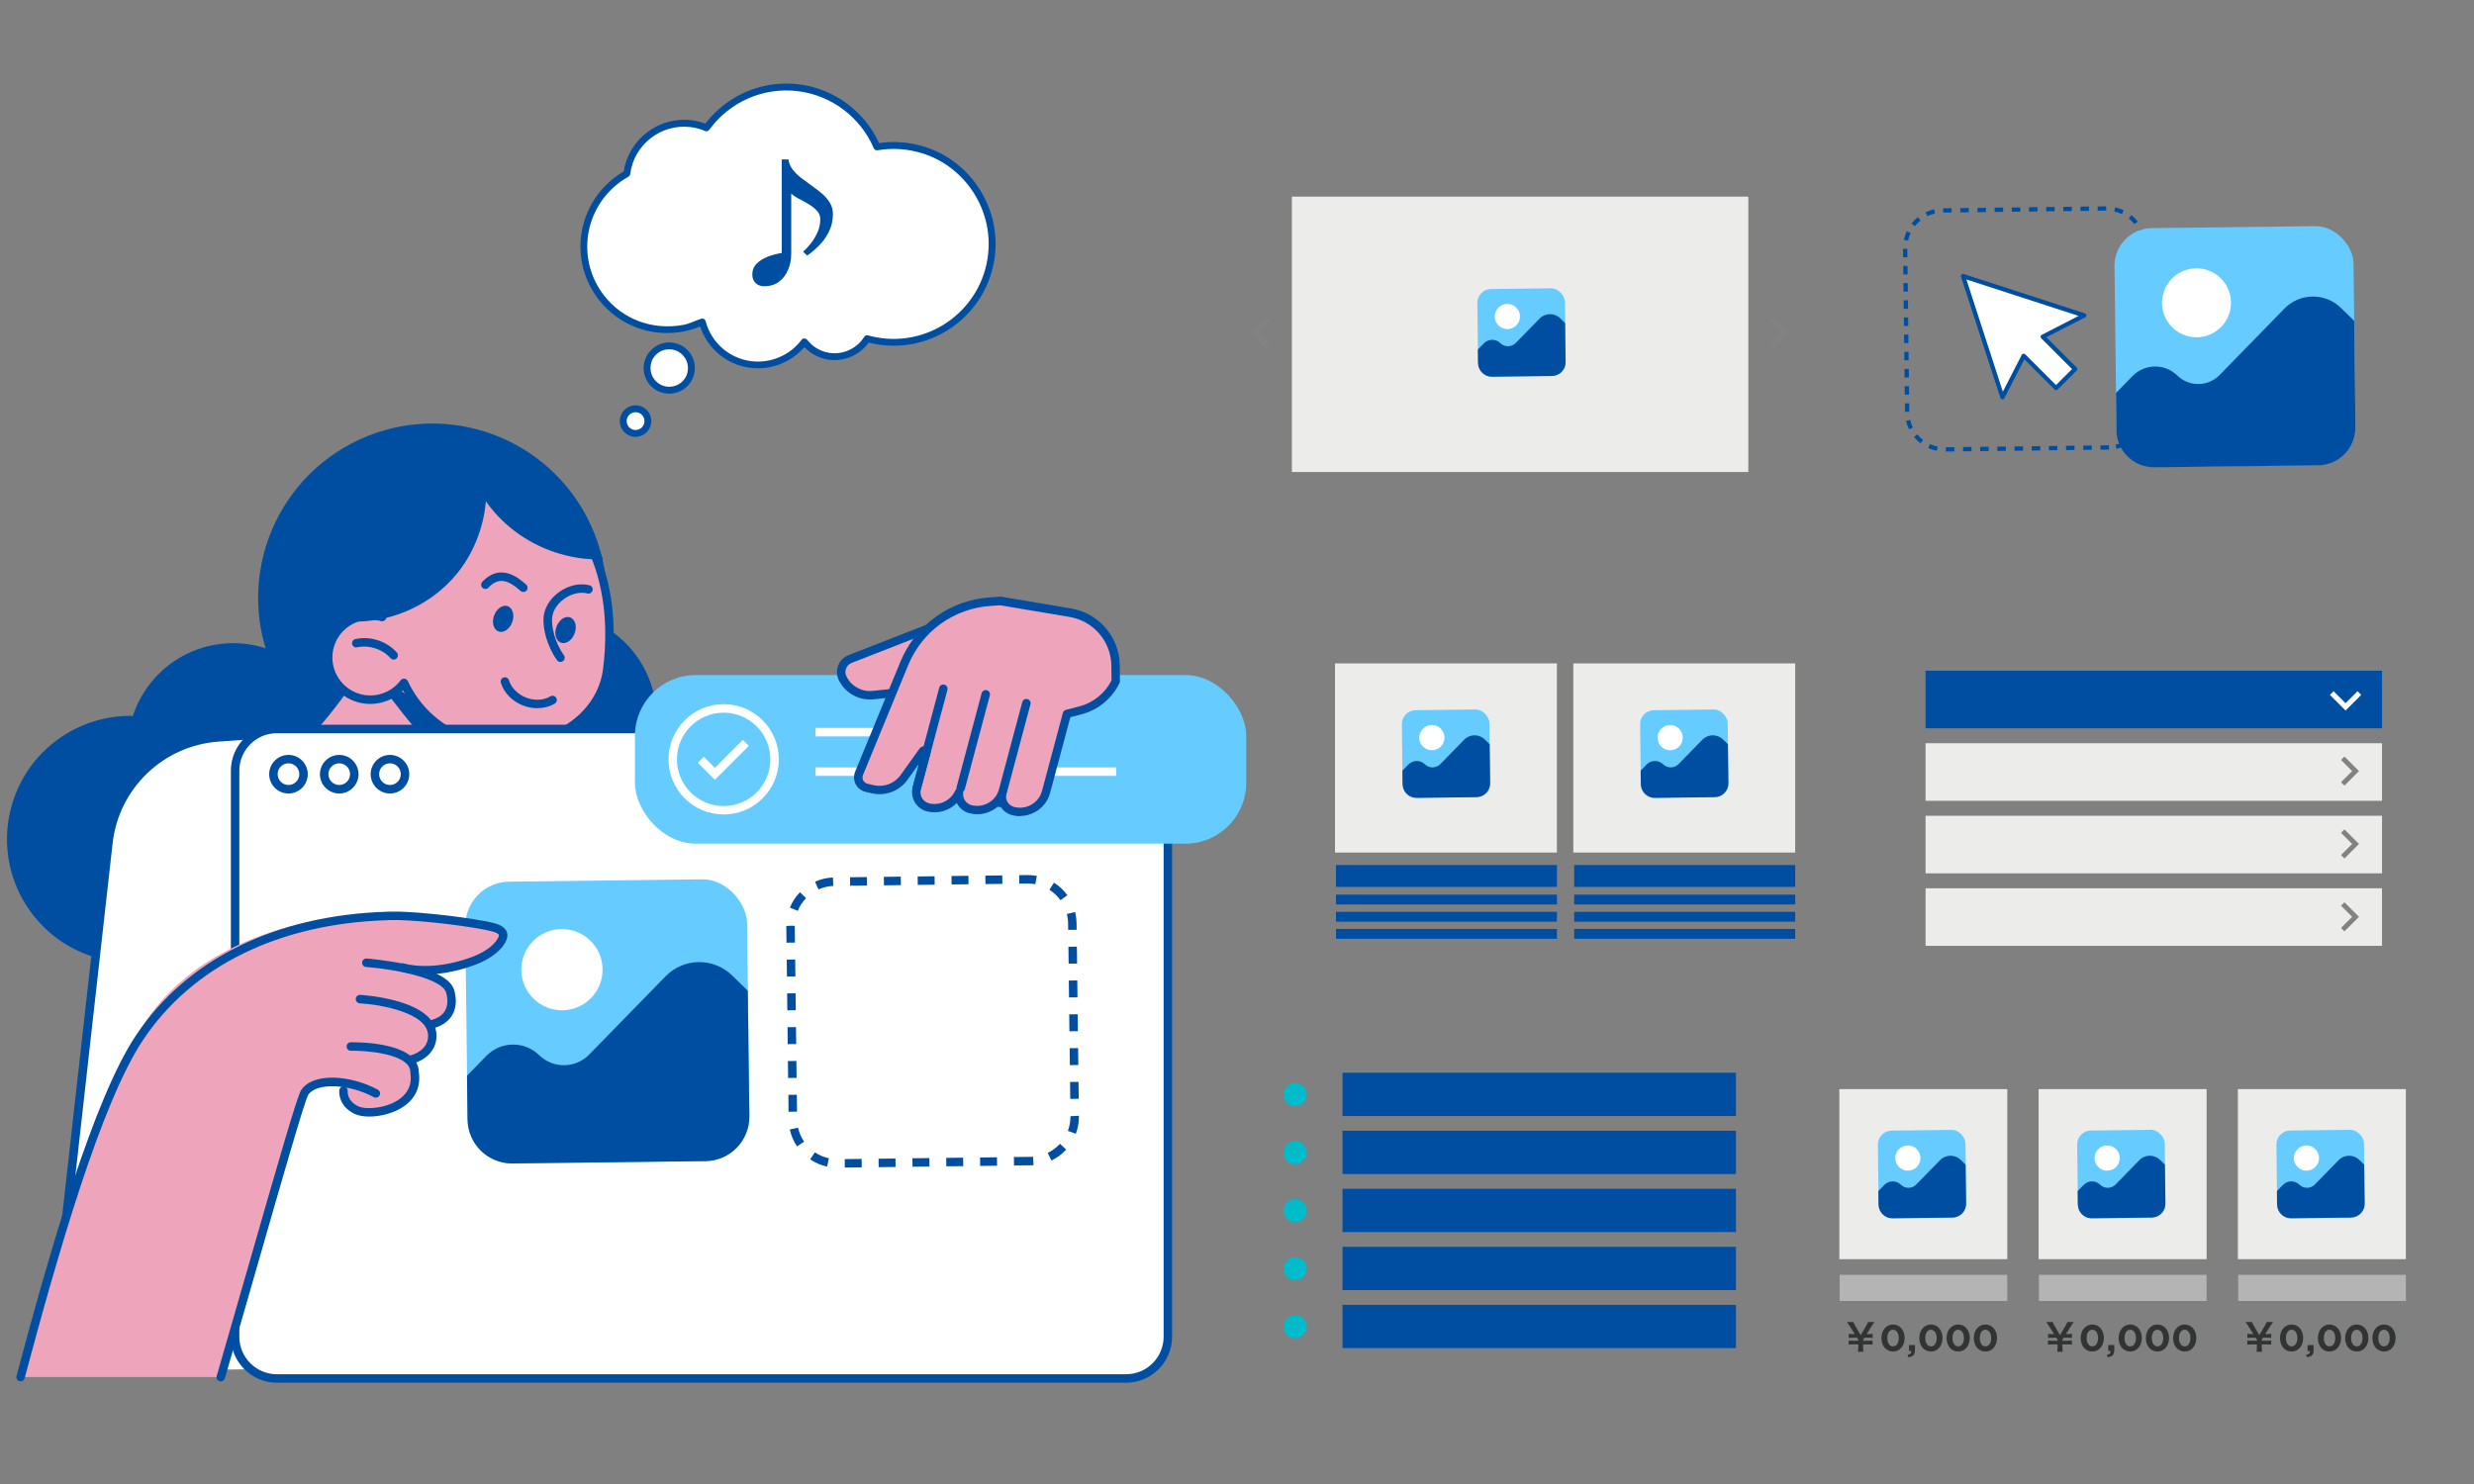 <?xml version="1.0" encoding="UTF-8"?>
<svg id="design" xmlns="http://www.w3.org/2000/svg" width="500" height="300" xmlns:xlink="http://www.w3.org/1999/xlink" viewBox="0 0 500 300">
  <rect x="0" y="0" width="500" height="300" fill="#808080" stroke="none"/>
  <defs>
    <symbol id="ic_chevron_left" viewBox="0 0 24 24">
      <g>
        <polygon points="15.13 7.41 13.72 6 7.72 12 13.72 18 15.13 16.59 10.55 12 15.13 7.41" style="fill: #828282;"/>
        <rect width="24" height="24" style="fill: none;"/>
      </g>
    </symbol>
  </defs>
  <g>
    <g>
      <g>
        <g>
          <rect x="270" y="174.87" width="44.66" height="4.42" style="fill: #004ea2;"/>
          <rect x="270" y="180.86" width="44.66" height="1.99" style="fill: #004ea2;"/>
          <rect x="270" y="184.33" width="44.66" height="1.99" style="fill: #004ea2;"/>
          <rect x="270" y="187.79" width="44.66" height="1.99" style="fill: #004ea2;"/>
          <rect x="273.11" y="130.81" width="38.24" height="44.84" transform="translate(139 445.46) rotate(-90)" style="fill: #ececeb;"/>
        </g>
        <g>
          <rect x="283.38" y="143.52" width="17.7" height="17.7" rx="2.79" ry="2.79" transform="translate(-1.83 3.56) rotate(-.7)" style="fill: #6cf;"/>
          <circle cx="289.38" cy="149.12" r="2.55" style="fill: #fff;"/>
          <path d="M283.46,158.54l-.03-2.75,1.22-1.25c.9-.93,2.39-.94,3.31-.04h0c.88.86,2.28.84,3.14-.04l4.8-4.92c1.14-1.17,3.01-1.19,4.18-.05l.98.96.1,7.88c.02,1.54-1.21,2.8-2.75,2.82l-12.12.15c-1.54.02-2.8-1.21-2.82-2.75Z" style="fill: #004ea2;"/>
        </g>
      </g>
      <g>
        <g>
          <rect x="318.15" y="174.87" width="44.66" height="4.42" style="fill: #004ea2;"/>
          <rect x="318.15" y="180.86" width="44.66" height="1.99" style="fill: #004ea2;"/>
          <rect x="318.15" y="184.33" width="44.66" height="1.99" style="fill: #004ea2;"/>
          <rect x="318.15" y="187.79" width="44.66" height="1.99" style="fill: #004ea2;"/>
          <rect x="321.27" y="130.81" width="38.24" height="44.84" transform="translate(187.16 493.62) rotate(-90)" style="fill: #ececeb;"/>
        </g>
        <g>
          <rect x="331.54" y="143.52" width="17.7" height="17.7" rx="2.79" ry="2.79" transform="translate(-1.83 4.15) rotate(-.7)" style="fill: #6cf;"/>
          <circle cx="337.54" cy="149.12" r="2.55" style="fill: #fff;"/>
          <path d="M331.61,158.54l-.03-2.75,1.22-1.25c.9-.93,2.39-.94,3.31-.04h0c.88.86,2.28.84,3.14-.04l4.8-4.92c1.14-1.17,3.01-1.19,4.18-.05l.98.96.1,7.88c.02,1.54-1.21,2.8-2.75,2.82l-12.12.15c-1.54.02-2.8-1.21-2.82-2.75Z" style="fill: #004ea2;"/>
        </g>
      </g>
      <g>
        <rect x="389.16" y="135.59" width="92.25" height="11.64" style="fill: #004ea2;"/>
        <rect x="389.16" y="150.25" width="92.25" height="11.64" style="fill: #ececeb;"/>
        <rect x="389.16" y="164.91" width="92.25" height="11.64" style="fill: #ececeb;"/>
        <rect x="389.16" y="179.57" width="92.25" height="11.64" style="fill: #ececeb;"/>
        <use width="24" height="24" transform="translate(480.54 150) rotate(-180) scale(.49 -.49)" xlink:href="#ic_chevron_left"/>
        <polygon points="476.47 139.73 477.21 140.48 474.04 143.64 470.88 140.48 471.62 139.73 474.04 142.15 476.47 139.73" style="fill: #fff;"/>
        <use width="24" height="24" transform="translate(480.54 164.73) rotate(-180) scale(.49 -.49)" xlink:href="#ic_chevron_left"/>
        <use width="24" height="24" transform="translate(480.54 179.46) rotate(-180) scale(.49 -.49)" xlink:href="#ic_chevron_left"/>
      </g>
      <g>
        <g>
          <g>
            <path d="M375.5,273.26c.04-.29.06-.6.06-.97v-.51h-1.14c-.34,0-.54.02-.79.06v-.86c.26.05.44.06.79.06h1.14v-.23l-.25-.38h-.88c-.35,0-.54.02-.79.06v-.86c.25.05.45.06.79.06h.42l-1.05-1.66c-.22-.34-.42-.63-.53-.78h1.3c.07.22.15.38.36.74l1.12,1.92,1.12-1.91c.21-.35.3-.54.36-.75h1.3c-.1.13-.4.56-.54.78l-1.04,1.66h.42c.34,0,.54-.01.79-.06v.86c-.26-.04-.46-.06-.79-.06h-.88l-.25.39v.22h1.12c.34,0,.53-.01.79-.06v.86c-.26-.04-.46-.06-.79-.06h-1.12v.51c0,.43.02.67.06.97h-1.12Z" style="fill: #323333;"/>
            <path d="M382.58,273.22c-.35,0-.67-.07-.96-.21-.29-.14-.54-.33-.74-.57-.2-.24-.36-.53-.47-.86s-.17-.69-.17-1.07h0c0-.4.06-.75.17-1.09s.27-.62.48-.87.45-.44.74-.58.61-.21.96-.21.67.07.95.21c.29.14.54.33.74.57.2.24.36.53.48.86.11.33.17.69.17,1.07v.02c0,.38-.06.74-.17,1.07-.11.33-.27.62-.48.87s-.45.44-.74.58-.61.21-.96.21ZM382.59,272.17c.18,0,.33-.04.48-.12.14-.08.26-.2.36-.35s.18-.33.23-.53c.05-.2.08-.43.08-.67h0c0-.26-.03-.48-.08-.68-.06-.2-.13-.38-.24-.53-.1-.15-.23-.27-.37-.35-.14-.09-.3-.13-.47-.13s-.33.04-.48.12-.26.2-.36.35-.17.32-.23.53c-.05.2-.08.43-.08.67v.02c0,.24.03.46.08.67.06.21.13.38.23.53s.22.27.37.35c.14.09.3.13.48.13Z" style="fill: #323333;"/>
            <path d="M385.53,273.87c.53-.06.78-.3.74-.75h-.46v-1.21h1.21v1.02c0,.5-.12.86-.36,1.08s-.58.33-1.03.34l-.1-.48Z" style="fill: #323333;"/>
            <path d="M390.24,273.22c-.35,0-.67-.07-.96-.21-.29-.14-.54-.33-.74-.57-.2-.24-.36-.53-.47-.86s-.17-.69-.17-1.07h0c0-.4.06-.75.17-1.09s.27-.62.48-.87.45-.44.74-.58.61-.21.96-.21.67.07.95.21c.29.14.54.33.74.57.2.24.36.53.48.86.11.33.17.69.17,1.07v.02c0,.38-.06.74-.17,1.07-.11.33-.27.62-.48.87s-.45.44-.74.58-.61.21-.96.21ZM390.26,272.17c.18,0,.33-.04.48-.12.14-.08.26-.2.36-.35s.18-.33.23-.53c.05-.2.08-.43.08-.67h0c0-.26-.03-.48-.08-.68-.06-.2-.13-.38-.24-.53-.1-.15-.23-.27-.37-.35-.14-.09-.3-.13-.47-.13s-.33.04-.48.12-.26.2-.36.35-.17.32-.23.53c-.05.2-.08.43-.08.67v.02c0,.24.03.46.08.67.06.21.13.38.23.53s.22.27.37.35c.14.09.3.13.48.13Z" style="fill: #323333;"/>
            <path d="M395.75,273.22c-.35,0-.67-.07-.96-.21-.29-.14-.54-.33-.74-.57-.2-.24-.36-.53-.47-.86s-.17-.69-.17-1.07h0c0-.4.06-.75.17-1.09s.27-.62.48-.87.45-.44.74-.58.61-.21.96-.21.67.07.95.21c.29.14.54.33.74.57.2.24.36.53.48.86.11.33.17.69.17,1.07v.02c0,.38-.06.74-.17,1.07-.11.33-.27.62-.48.87s-.45.44-.74.58-.61.21-.96.21ZM395.76,272.17c.18,0,.33-.04.48-.12.14-.08.26-.2.36-.35s.18-.33.23-.53c.05-.2.08-.43.08-.67h0c0-.26-.03-.48-.08-.68-.06-.2-.13-.38-.24-.53-.1-.15-.23-.27-.37-.35-.14-.09-.3-.13-.47-.13s-.33.04-.48.12-.26.2-.36.35-.17.32-.23.53c-.05.2-.08.43-.08.67v.02c0,.24.03.46.08.67.06.21.13.38.23.53s.22.27.37.35c.14.09.3.13.48.13Z" style="fill: #323333;"/>
            <path d="M401.25,273.22c-.35,0-.67-.07-.96-.21-.29-.14-.54-.33-.74-.57-.2-.24-.36-.53-.47-.86s-.17-.69-.17-1.07h0c0-.4.06-.75.17-1.09s.27-.62.48-.87.45-.44.74-.58.61-.21.96-.21.67.07.95.21c.29.14.54.33.74.57.2.24.36.53.48.86.11.33.17.69.17,1.07v.02c0,.38-.06.74-.17,1.07-.11.33-.27.62-.48.87s-.45.44-.74.58-.61.21-.96.21ZM401.27,272.17c.18,0,.33-.04.48-.12.14-.08.26-.2.36-.35s.18-.33.23-.53c.05-.2.08-.43.08-.67h0c0-.26-.03-.48-.08-.68-.06-.2-.13-.38-.24-.53-.1-.15-.23-.27-.37-.35-.14-.09-.3-.13-.47-.13s-.33.04-.48.12-.26.2-.36.35-.17.32-.23.53c-.05.2-.08.43-.08.67v.02c0,.24.03.46.08.67.06.21.13.38.23.53s.22.27.37.35c.14.09.3.13.48.13Z" style="fill: #323333;"/>
          </g>
          <rect x="371.79" y="257.71" width="33.88" height="5.29" style="fill: #b4b4b4;"/>
          <rect x="371.51" y="220.39" width="34.38" height="33.95" transform="translate(151.34 626.06) rotate(-90)" style="fill: #ececeb;"/>
        </g>
        <g>
          <rect x="379.58" y="228.51" width="17.7" height="17.7" rx="2.79" ry="2.79" transform="translate(-2.85 4.74) rotate(-.7)" style="fill: #6cf;"/>
          <circle cx="385.58" cy="234.11" r="2.55" style="fill: #fff;"/>
          <path d="M379.65,243.53l-.03-2.75,1.22-1.25c.9-.93,2.39-.94,3.31-.04h0c.88.86,2.28.84,3.14-.04l4.8-4.92c1.14-1.17,3.01-1.19,4.18-.05l.98.96.1,7.88c.02,1.54-1.21,2.8-2.75,2.82l-12.12.15c-1.54.02-2.8-1.21-2.82-2.75Z" style="fill: #004ea2;"/>
        </g>
      </g>
      <g>
        <g>
          <g>
            <path d="M415.78,273.26c.04-.29.06-.6.06-.97v-.51h-1.14c-.34,0-.54.02-.79.06v-.86c.26.05.44.06.79.06h1.14v-.23l-.25-.38h-.88c-.35,0-.54.02-.79.06v-.86c.25.05.45.06.79.06h.42l-1.05-1.66c-.22-.34-.42-.63-.53-.78h1.3c.07.22.15.38.36.74l1.12,1.92,1.12-1.91c.21-.35.3-.54.36-.75h1.3c-.1.13-.4.56-.54.78l-1.04,1.66h.42c.34,0,.54-.01.79-.06v.86c-.26-.04-.46-.06-.79-.06h-.88l-.25.39v.22h1.12c.34,0,.53-.01.79-.06v.86c-.26-.04-.46-.06-.79-.06h-1.12v.51c0,.43.02.67.06.97h-1.12Z" style="fill: #323333;"/>
            <path d="M422.85,273.22c-.35,0-.67-.07-.96-.21-.29-.14-.54-.33-.74-.57-.2-.24-.36-.53-.47-.86s-.17-.69-.17-1.07h0c0-.4.06-.75.17-1.09s.27-.62.48-.87.45-.44.74-.58.61-.21.96-.21.67.07.95.21c.29.14.54.33.74.57.2.24.36.53.48.86.11.33.17.69.17,1.07v.02c0,.38-.06.74-.17,1.07-.11.33-.27.62-.48.87s-.45.44-.74.58-.61.21-.96.21ZM422.87,272.17c.18,0,.33-.04.48-.12.14-.08.26-.2.36-.35s.18-.33.23-.53c.05-.2.08-.43.08-.67h0c0-.26-.03-.48-.08-.68-.06-.2-.13-.38-.24-.53-.1-.15-.23-.27-.37-.35-.14-.09-.3-.13-.47-.13s-.33.04-.48.12-.26.2-.36.35-.17.32-.23.53c-.05.2-.08.43-.08.67v.02c0,.24.03.46.08.67.06.21.13.38.23.53s.22.27.37.35c.14.09.3.13.48.13Z" style="fill: #323333;"/>
            <path d="M425.81,273.87c.53-.06.78-.3.74-.75h-.46v-1.21h1.21v1.02c0,.5-.12.86-.36,1.08s-.58.33-1.03.34l-.1-.48Z" style="fill: #323333;"/>
            <path d="M430.52,273.22c-.35,0-.67-.07-.96-.21-.29-.14-.54-.33-.74-.57-.2-.24-.36-.53-.47-.86s-.17-.69-.17-1.07h0c0-.4.06-.75.17-1.09s.27-.62.48-.87.45-.44.74-.58.61-.21.96-.21.67.07.95.21c.29.14.54.33.74.57.2.24.36.53.48.86.11.33.17.69.17,1.07v.02c0,.38-.06.74-.17,1.07-.11.33-.27.62-.48.87s-.45.44-.74.58-.61.21-.96.21ZM430.53,272.17c.18,0,.33-.04.48-.12.14-.08.26-.2.36-.35s.18-.33.23-.53c.05-.2.08-.43.08-.67h0c0-.26-.03-.48-.08-.68-.06-.2-.13-.38-.24-.53-.1-.15-.23-.27-.37-.35-.14-.09-.3-.13-.47-.13s-.33.04-.48.12-.26.2-.36.35-.17.32-.23.53c-.05.2-.08.43-.08.67v.02c0,.24.03.46.08.67.06.21.13.38.23.53s.22.27.37.35c.14.09.3.13.48.13Z" style="fill: #323333;"/>
            <path d="M436.02,273.22c-.35,0-.67-.07-.96-.21-.29-.14-.54-.33-.74-.57-.2-.24-.36-.53-.47-.86s-.17-.69-.17-1.07h0c0-.4.06-.75.17-1.09s.27-.62.48-.87.45-.44.74-.58.61-.21.96-.21.67.07.95.21c.29.14.54.33.74.57.2.24.36.53.48.86.11.33.17.69.17,1.07v.02c0,.38-.06.74-.17,1.07-.11.33-.27.62-.48.87s-.45.44-.74.58-.61.21-.96.21ZM436.04,272.17c.18,0,.33-.04.48-.12.14-.08.26-.2.36-.35s.18-.33.23-.53c.05-.2.08-.43.08-.67h0c0-.26-.03-.48-.08-.68-.06-.2-.13-.38-.24-.53-.1-.15-.23-.27-.37-.35-.14-.09-.3-.13-.47-.13s-.33.04-.48.12-.26.2-.36.35-.17.32-.23.53c-.05.2-.08.43-.08.67v.02c0,.24.03.46.08.67.06.21.13.38.23.53s.22.27.37.35c.14.09.3.13.48.13Z" style="fill: #323333;"/>
            <path d="M441.53,273.22c-.35,0-.67-.07-.96-.21-.29-.14-.54-.33-.74-.57-.2-.24-.36-.53-.47-.86s-.17-.69-.17-1.07h0c0-.4.06-.75.17-1.09s.27-.62.48-.87.45-.44.74-.58.61-.21.96-.21.67.07.95.21c.29.14.54.33.74.57.2.24.36.53.48.86.11.33.17.69.17,1.07v.02c0,.38-.06.74-.17,1.07-.11.33-.27.62-.48.87s-.45.44-.74.58-.61.21-.96.21ZM441.54,272.17c.18,0,.33-.04.48-.12.14-.08.26-.2.36-.35s.18-.33.23-.53c.05-.2.08-.43.08-.67h0c0-.26-.03-.48-.08-.68-.06-.2-.13-.38-.24-.53-.1-.15-.23-.27-.37-.35-.14-.09-.3-.13-.47-.13s-.33.04-.48.12-.26.2-.36.35-.17.32-.23.53c-.05.2-.08.43-.08.67v.02c0,.24.03.46.08.67.06.21.13.38.23.53s.22.27.37.35c.14.09.3.13.48.13Z" style="fill: #323333;"/>
          </g>
          <rect x="412.07" y="257.71" width="33.88" height="5.29" style="fill: #b4b4b4;"/>
          <rect x="411.78" y="220.39" width="34.38" height="33.95" transform="translate(191.62 666.33) rotate(-90)" style="fill: #ececeb;"/>
        </g>
        <g>
          <rect x="419.85" y="228.51" width="17.7" height="17.7" rx="2.79" ry="2.79" transform="translate(-2.85 5.22) rotate(-.7)" style="fill: #6cf;"/>
          <circle cx="425.86" cy="234.11" r="2.55" style="fill: #fff;"/>
          <path d="M419.93,243.53l-.03-2.75,1.22-1.25c.9-.93,2.39-.94,3.31-.04h0c.88.86,2.28.84,3.14-.04l4.8-4.92c1.14-1.17,3.01-1.19,4.18-.05l.98.96.1,7.88c.02,1.54-1.21,2.8-2.75,2.82l-12.12.15c-1.54.02-2.8-1.21-2.82-2.75Z" style="fill: #004ea2;"/>
        </g>
      </g>
      <g>
        <g>
          <g>
            <path d="M456.06,273.26c.04-.29.06-.6.06-.97v-.51h-1.14c-.34,0-.54.02-.79.06v-.86c.26.05.44.06.79.06h1.14v-.23l-.25-.38h-.88c-.35,0-.54.02-.79.06v-.86c.25.05.45.06.79.06h.42l-1.05-1.66c-.22-.34-.42-.63-.53-.78h1.3c.07.22.15.38.36.74l1.12,1.92,1.12-1.91c.21-.35.3-.54.36-.75h1.3c-.1.13-.4.56-.54.78l-1.04,1.66h.42c.34,0,.54-.01.79-.06v.86c-.26-.04-.46-.06-.79-.06h-.88l-.25.39v.22h1.12c.34,0,.53-.01.79-.06v.86c-.26-.04-.46-.06-.79-.06h-1.12v.51c0,.43.02.67.06.97h-1.12Z" style="fill: #323333;"/>
            <path d="M463.13,273.22c-.35,0-.67-.07-.96-.21-.29-.14-.54-.33-.74-.57-.2-.24-.36-.53-.47-.86s-.17-.69-.17-1.07h0c0-.4.06-.75.17-1.09s.27-.62.48-.87.45-.44.74-.58.61-.21.96-.21.67.07.95.21c.29.14.54.33.74.57.2.24.36.53.48.86.11.33.17.69.17,1.07v.02c0,.38-.06.74-.17,1.07-.11.33-.27.62-.48.87s-.45.44-.74.58-.61.21-.96.21ZM463.15,272.17c.18,0,.33-.04.48-.12.14-.08.26-.2.36-.35s.18-.33.23-.53c.05-.2.08-.43.08-.67h0c0-.26-.03-.48-.08-.68-.06-.2-.13-.38-.24-.53-.1-.15-.23-.27-.37-.35-.14-.09-.3-.13-.47-.13s-.33.04-.48.12-.26.2-.36.35-.17.32-.23.53c-.05.2-.08.43-.08.67v.02c0,.24.03.46.08.67.06.21.13.38.23.53s.22.27.37.35c.14.09.3.13.48.13Z" style="fill: #323333;"/>
            <path d="M466.09,273.87c.53-.06.78-.3.74-.75h-.46v-1.21h1.21v1.02c0,.5-.12.86-.36,1.08s-.58.33-1.03.34l-.1-.48Z" style="fill: #323333;"/>
            <path d="M470.79,273.22c-.35,0-.67-.07-.96-.21-.29-.14-.54-.33-.74-.57-.2-.24-.36-.53-.47-.86s-.17-.69-.17-1.07h0c0-.4.06-.75.17-1.09s.27-.62.48-.87.45-.44.74-.58.61-.21.96-.21.67.07.95.21c.29.14.54.33.74.57.2.24.36.53.48.86.11.33.17.69.17,1.07v.02c0,.38-.06.74-.17,1.07-.11.33-.27.62-.48.87s-.45.44-.74.58-.61.21-.96.21ZM470.81,272.17c.18,0,.33-.04.48-.12.14-.08.26-.2.36-.35s.18-.33.23-.53c.05-.2.08-.43.08-.67h0c0-.26-.03-.48-.08-.68-.06-.2-.13-.38-.24-.53-.1-.15-.23-.27-.37-.35-.14-.09-.3-.13-.47-.13s-.33.04-.48.12-.26.2-.36.35-.17.32-.23.53c-.05.2-.08.43-.08.67v.02c0,.24.03.46.08.67.06.21.13.38.23.53s.22.27.37.35c.14.09.3.13.48.13Z" style="fill: #323333;"/>
            <path d="M476.3,273.22c-.35,0-.67-.07-.96-.21-.29-.14-.54-.33-.74-.57-.2-.24-.36-.53-.47-.86s-.17-.69-.17-1.07h0c0-.4.06-.75.17-1.09s.27-.62.48-.87.45-.44.74-.58.61-.21.96-.21.67.07.95.21c.29.14.54.33.74.57.2.24.36.53.48.86.11.33.17.69.17,1.07v.02c0,.38-.06.74-.17,1.07-.11.33-.27.62-.48.87s-.45.44-.74.58-.61.21-.96.21ZM476.32,272.17c.18,0,.33-.04.48-.12.14-.08.26-.2.36-.35s.18-.33.23-.53c.05-.2.08-.43.08-.67h0c0-.26-.03-.48-.08-.68-.06-.2-.13-.38-.24-.53-.1-.15-.23-.27-.37-.35-.14-.09-.3-.13-.47-.13s-.33.04-.48.12-.26.2-.36.35-.17.32-.23.53c-.05.2-.08.43-.08.67v.02c0,.24.03.46.08.67.06.21.13.38.23.53s.22.27.37.35c.14.09.3.13.48.13Z" style="fill: #323333;"/>
            <path d="M481.81,273.22c-.35,0-.67-.07-.96-.21-.29-.14-.54-.33-.74-.57-.2-.24-.36-.53-.47-.86s-.17-.69-.17-1.07h0c0-.4.06-.75.17-1.09s.27-.62.48-.87.45-.44.74-.58.61-.21.96-.21.67.07.95.21c.29.14.54.33.74.57.2.24.36.53.48.86.11.33.17.69.17,1.07v.02c0,.38-.06.74-.17,1.07-.11.33-.27.62-.48.87s-.45.44-.74.58-.61.21-.96.21ZM481.82,272.17c.18,0,.33-.04.48-.12.14-.08.26-.2.36-.35s.18-.33.23-.53c.05-.2.08-.43.08-.67h0c0-.26-.03-.48-.08-.68-.06-.2-.13-.38-.24-.53-.1-.15-.23-.27-.37-.35-.14-.09-.3-.13-.47-.13s-.33.04-.48.12-.26.2-.36.35-.17.32-.23.53c-.05.2-.08.43-.08.67v.02c0,.24.03.46.08.67.06.21.13.38.23.53s.22.27.37.35c.14.09.3.13.48.13Z" style="fill: #323333;"/>
          </g>
          <rect x="452.35" y="257.71" width="33.88" height="5.29" style="fill: #b4b4b4;"/>
          <rect x="452.06" y="220.39" width="34.38" height="33.95" transform="translate(231.89 706.61) rotate(-90)" style="fill: #ececeb;"/>
        </g>
        <g>
          <rect x="460.13" y="228.51" width="17.7" height="17.7" rx="2.79" ry="2.79" transform="translate(-2.85 5.71) rotate(-.7)" style="fill: #6cf;"/>
          <circle cx="466.13" cy="234.11" r="2.55" style="fill: #fff;"/>
          <path d="M460.2,243.53l-.03-2.75,1.22-1.25c.9-.93,2.39-.94,3.31-.04h0c.88.86,2.28.84,3.14-.04l4.8-4.92c1.14-1.17,3.01-1.19,4.18-.05l.98.96.1,7.88c.02,1.54-1.21,2.8-2.75,2.82l-12.12.15c-1.54.02-2.8-1.21-2.82-2.75Z" style="fill: #004ea2;"/>
        </g>
      </g>
    </g>
    <g>
      <g>
        <rect x="306.71" y="181.47" width="8.75" height="79.52" transform="translate(89.85 532.32) rotate(-90)" style="fill: #004ea2;"/>
        <path d="M261.76,218.93c1.3,0,2.35,1.05,2.35,2.35s-1.05,2.35-2.35,2.35-2.35-1.05-2.35-2.35,1.06-2.35,2.35-2.35Z" style="fill: #00bbca;"/>
      </g>
      <g>
        <rect x="306.71" y="193.2" width="8.75" height="79.52" transform="translate(78.12 544.05) rotate(-90)" style="fill: #004ea2;"/>
        <path d="M261.76,230.66c1.3,0,2.35,1.05,2.35,2.35s-1.05,2.35-2.35,2.35-2.35-1.05-2.35-2.35,1.06-2.35,2.35-2.35Z" style="fill: #00bbca;"/>
      </g>
      <g>
        <rect x="306.71" y="204.93" width="8.75" height="79.52" transform="translate(66.39 555.78) rotate(-90)" style="fill: #004ea2;"/>
        <path d="M261.76,242.39c1.3,0,2.35,1.05,2.35,2.35s-1.05,2.35-2.35,2.35-2.35-1.05-2.35-2.35,1.06-2.35,2.35-2.35Z" style="fill: #00bbca;"/>
      </g>
      <g>
        <rect x="306.71" y="216.66" width="8.75" height="79.52" transform="translate(54.66 567.51) rotate(-90)" style="fill: #004ea2;"/>
        <path d="M261.76,254.12c1.3,0,2.35,1.05,2.35,2.35s-1.05,2.35-2.35,2.35-2.35-1.05-2.35-2.35,1.06-2.35,2.35-2.35Z" style="fill: #00bbca;"/>
      </g>
      <g>
        <rect x="306.71" y="228.39" width="8.75" height="79.52" transform="translate(42.93 579.24) rotate(-90)" style="fill: #004ea2;"/>
        <path d="M261.76,265.85c1.3,0,2.35,1.05,2.35,2.35s-1.05,2.35-2.35,2.35-2.35-1.05-2.35-2.35,1.06-2.35,2.35-2.35Z" style="fill: #00bbca;"/>
      </g>
    </g>
  </g>
  <g>
    <g>
      <path d="M126.03,84.51c-.45,1.85,1.18,3.48,3.03,3.03.87-.21,1.59-.92,1.8-1.8.45-1.85-1.18-3.48-3.03-3.03-.87.21-1.59.92-1.8,1.8Z" style="fill: #fff;"/>
      <path d="M125.32,85.75c-.43-2.24,1.51-4.17,3.75-3.75,1.24.24,2.26,1.26,2.5,2.5.43,2.24-1.51,4.17-3.75,3.75-1.24-.24-2.26-1.25-2.5-2.5ZM126.65,85.13c0,.99.81,1.8,1.8,1.8s1.8-.81,1.8-1.8c0-.99-.81-1.8-1.8-1.8s-1.8.81-1.8,1.8Z" style="fill: #004ea2;"/>
    </g>
    <g>
      <path d="M130.83,73.69c-.46,3.03,2.11,5.6,5.13,5.13,1.89-.29,3.43-1.83,3.72-3.72.46-3.03-2.11-5.6-5.13-5.13-1.89.29-3.43,1.83-3.72,3.72Z" style="fill: #fff;"/>
      <path d="M130.21,75.59c-.84-3.77,2.46-7.07,6.23-6.23,1.9.42,3.43,1.96,3.86,3.86.84,3.77-2.46,7.07-6.23,6.23-1.9-.42-3.43-1.96-3.86-3.86ZM131.6,73.37c-.76,2.88,1.8,5.44,4.68,4.68,1.26-.34,2.29-1.36,2.62-2.62.76-2.88-1.8-5.44-4.68-4.68-1.26.34-2.29,1.36-2.62,2.62Z" style="fill: #004ea2;"/>
    </g>
    <g>
      <path d="M126.69,35.1c.82-6.38,6.65-10.9,13.04-10.1,1.09.14,2.11.43,3.07.83,4.12-5.7,11.15-9.04,18.63-8.09,7.28.92,13.13,5.66,15.82,11.95,2.09-.36,4.28-.39,6.51-.04,10.13,1.61,17.51,10.96,16.71,21.18-.9,11.41-11.11,19.63-22.33,18.21-.98-.12-1.94-.32-2.87-.58-1.56,2.47-4.45,3.97-7.54,3.58-2.13-.27-3.95-1.38-5.17-2.96-2.43,3.24-6.48,5.12-10.79,4.58-4.86-.61-8.64-4.14-9.82-8.61-3.81,1.78-8.36,2.17-12.89.57-6.06-2.14-10.41-7.73-10.97-14.14-.63-7.21,3.09-13.32,8.61-16.39Z" style="fill: #fff;"/>
      <path d="M151.67,74.36c-4.76-.6-8.67-3.84-10.17-8.35-2.8,1.15-5.84,1.56-8.86,1.18-4.64-.59-8.78-2.94-11.65-6.64-2.87-3.7-4.12-8.29-3.54-12.93.68-5.4,3.89-10.22,8.6-12.96,1.03-6.57,7.12-11.18,13.76-10.35.92.12,1.85.35,2.75.68,4.45-5.83,11.66-8.86,18.95-7.94,7.05.89,13.19,5.42,16.15,11.87,3.32-.48,6.73-.14,9.97,1.01,8.6,3.07,14.19,11.72,13.53,20.83-.86,11.85-11.49,20.43-23.12,18.97-.83-.1-1.66-.26-2.48-.47-1.8,2.5-4.85,3.85-7.92,3.47-1.96-.25-3.73-1.15-5.07-2.56-2.36,2.72-5.79,4.28-9.36,4.28-.51,0-1.02-.03-1.53-.1ZM163.05,68.62c.51.55,1,1.12,1.62,1.54,3.52,2.39,7.96,1.18,9.99-2.06.16-.26.46-.39.76-.3.92.26,1.85.45,2.78.56,10.94,1.38,20.92-6.77,21.58-17.95.52-8.7-5.07-16.84-13.39-19.42-2.96-.92-6.05-1.12-9.04-.61-.32.05-.63-.11-.76-.41-2.67-6.26-8.52-10.68-15.27-11.53-6.97-.88-13.86,2.11-17.98,7.81-.19.27-.54.36-.84.23-.94-.4-1.91-.66-2.88-.78-6-.76-11.49,3.5-12.26,9.5-.03.22-.16.41-.35.52-4.49,2.49-7.55,7.01-8.2,12.09-.54,4.27.62,8.5,3.26,11.91,3.69,4.76,9.67,7.11,16.01,5.96,1.26-.23,2.41-.84,3.62-1.25.17-.06.36-.05.52.03.19.09.32.25.38.45,1.15,4.36,4.77,7.54,9.24,8.1,3.89.49,7.78-1.16,10.15-4.31.13-.17.33-.28.55-.28h0c.19,0,.38.08.51.22Z" style="fill: #004ea2;"/>
    </g>
  </g>
  <g>
    <path d="M393.26,91.29v-.87s1.72-.02,1.72-.02v.87s-1.72.02-1.72.02ZM396.73,91.24v-.87s1.72-.02,1.72-.02v.87s-1.72.02-1.72.02ZM400.2,91.2v-.87s1.72-.02,1.72-.02v.87s-1.72.02-1.72.02ZM403.67,91.16v-.87s1.72-.02,1.72-.02v.87s-1.72.02-1.72.02ZM391.44,91.13c-.6-.12-1.19-.31-1.74-.57l.36-.79c.5.23,1.02.4,1.55.5l-.17.85ZM407.14,91.12v-.87s1.72-.02,1.72-.02v.87s-1.72.02-1.72.02ZM410.61,91.08v-.87s1.72-.02,1.72-.02v.87s-1.72.02-1.72.02ZM414.08,91.03v-.87s1.72-.02,1.72-.02v.87s-1.72.02-1.72.02ZM417.55,90.99v-.87s1.72-.02,1.72-.02v.87s-1.72.02-1.72.02ZM421.03,90.95v-.87s1.72-.02,1.72-.02v.87s-1.72.02-1.72.02ZM424.5,90.91v-.87s1.72-.02,1.72-.02v.87s-1.72.02-1.72.02ZM427.74,90.73l-.17-.85c.53-.11,1.06-.28,1.55-.5l.36.79c-.56.25-1.14.44-1.74.57ZM388.13,89.62c-.48-.37-.93-.8-1.31-1.27l.67-.55c.35.42.74.8,1.17,1.14l-.53.69ZM431.04,89.21l-.53-.69c.43-.33.83-.72,1.17-1.14l.67.55c-.39.47-.83.9-1.31,1.27ZM385.83,86.8c-.27-.55-.48-1.13-.62-1.72l.84-.2c.12.53.31,1.05.55,1.54l-.78.38ZM433.35,86.4l-.78-.38c.24-.49.43-1.01.55-1.54l.84.2c-.14.59-.35,1.17-.62,1.72ZM385,83.27l-.02-1.74h.87s.02,1.72.02,1.72h-.87ZM433.31,82.86l-.02-1.73h.87s.02,1.72.02,1.72h-.87ZM384.96,79.8l-.02-1.74h.87s.02,1.72.02,1.72h-.87ZM433.27,79.39l-.02-1.74h.87s.02,1.72.02,1.72h-.87ZM384.92,76.33l-.02-1.74h.87s.02,1.72.02,1.72h-.87ZM433.23,75.92l-.02-1.74h.87s.02,1.72.02,1.72h-.87ZM384.87,72.86l-.02-1.74h.87s.02,1.72.02,1.72h-.87ZM433.18,72.45l-.02-1.74h.87s.02,1.72.02,1.72h-.87ZM384.83,69.38l-.02-1.74h.87s.02,1.72.02,1.72h-.87ZM433.14,68.98l-.02-1.74h.87s.02,1.72.02,1.72h-.87ZM384.79,65.91l-.02-1.74h.87s.02,1.72.02,1.72h-.87ZM433.1,65.51l-.02-1.74h.87s.02,1.72.02,1.72h-.87ZM384.75,62.44l-.02-1.74h.87s.02,1.72.02,1.72h-.87ZM433.06,62.04l-.02-1.74h.87s.02,1.72.02,1.72h-.87ZM384.71,58.97l-.02-1.74h.87s.02,1.72.02,1.72h-.87ZM433.01,58.57l-.02-1.74h.87s.02,1.72.02,1.72h-.87ZM384.66,55.5l-.02-1.74h.87s.02,1.72.02,1.72h-.87ZM432.97,55.1l-.02-1.74h.87s.02,1.72.02,1.72h-.87ZM384.62,52.03l-.02-1.74h.87s.02,1.72.02,1.72h-.87ZM432.93,51.63l-.02-1.74h.87s.02,1.72.02,1.72h-.87ZM385.62,48.66l-.85-.18c.13-.6.32-1.18.58-1.74l.79.37c-.23.49-.41,1.02-.52,1.55ZM432.75,48.25c-.11-.53-.29-1.05-.52-1.55l.79-.37c.26.55.46,1.14.58,1.74l-.85.18ZM387,45.72l-.68-.54c.38-.48.81-.92,1.29-1.3l.54.68c-.43.34-.81.73-1.15,1.16ZM431.37,45.32c-.34-.43-.72-.82-1.15-1.16l.54-.68c.48.38.91.82,1.29,1.3l-.68.54ZM389.53,43.69l-.38-.78c.55-.27,1.13-.47,1.73-.6l.19.85c-.53.12-1.05.3-1.54.54ZM428.84,43.29c-.49-.24-1.01-.42-1.54-.54l.19-.85c.6.13,1.18.34,1.73.6l-.38.78ZM392.71,42.98v-.87s1.72-.02,1.72-.02v.87s-1.72.02-1.72.02ZM396.18,42.94v-.87s1.72-.02,1.72-.02v.87s-1.72.02-1.72.02ZM399.65,42.9v-.87s1.72-.02,1.72-.02v.87s-1.72.02-1.72.02ZM403.12,42.85v-.87s1.72-.02,1.72-.02v.87s-1.72.02-1.72.02ZM406.59,42.81v-.87s1.72-.02,1.72-.02v.87s-1.72.02-1.72.02ZM410.06,42.77v-.87s1.72-.02,1.72-.02v.87s-1.72.02-1.72.02ZM413.53,42.73v-.87s1.72-.02,1.72-.02v.87s-1.72.02-1.72.02ZM417,42.68v-.87s1.72-.02,1.72-.02v.87s-1.72.02-1.72.02ZM420.47,42.64v-.87s1.72-.02,1.72-.02v.87s-1.72.02-1.72.02ZM423.94,42.6v-.87s1.69-.02,1.69-.02l.04.43v.43l-1.73.02Z" style="fill: #004ea2;"/>
    <g>
      <rect x="427.54" y="45.95" width="48.31" height="48.31" rx="7.61" ry="7.61" transform="translate(-.82 5.49) rotate(-.7)" style="fill: #6cf;"/>
      <circle cx="443.93" cy="61.24" r="6.97" transform="translate(90.04 336.16) rotate(-45.7)" style="fill: #fff;"/>
      <path d="M427.74,86.95l-.09-7.51,3.34-3.42c2.47-2.53,6.52-2.58,9.04-.11h0c2.39,2.34,6.23,2.29,8.56-.1l13.1-13.43c3.11-3.19,8.22-3.25,11.41-.14l2.68,2.62.26,21.51c.05,4.2-3.31,7.65-7.52,7.7l-33.09.4c-4.2.05-7.65-3.31-7.7-7.52Z" style="fill: #004ea2;"/>
    </g>
    <g>
      <polygon points="421.22 63.77 408.98 59.79 396.73 55.81 400.71 68.05 404.69 80.3 408.99 71.92 415.53 78.46 419.38 74.61 412.84 68.07 421.22 63.77" style="fill: #fff;"/>
      <path d="M404.69,80.73s-.02,0-.03,0c-.17-.01-.32-.13-.38-.3l-7.96-24.49c-.05-.16,0-.33.11-.44.12-.12.29-.16.44-.11l24.49,7.96c.17.05.28.2.3.38.01.17-.08.34-.23.42l-7.85,4.03,6.12,6.12c.17.17.17.44,0,.61l-3.85,3.85c-.16.16-.45.16-.61,0l-6.12-6.12-4.03,7.85c-.07.15-.22.24-.39.24ZM397.41,56.49l7.37,22.69,3.82-7.45c.06-.12.18-.21.32-.23.14-.02.28.02.37.12l6.23,6.23,3.24-3.24-6.23-6.23c-.1-.1-.14-.24-.12-.37.02-.14.11-.26.23-.32l7.45-3.83-22.69-7.37Z" style="fill: #004ea2;"/>
    </g>
  </g>
  <g>
    <g>
      <circle cx="47.13" cy="151.34" r="21.32" style="fill: #004ea2;"/>
      <circle cx="111.36" cy="145.09" r="21.32" style="fill: #004ea2;"/>
      <circle cx="26.34" cy="169.65" r="24.92" transform="translate(-144.83 156.31) rotate(-76.72)" style="fill: #004ea2;"/>
      <g>
        <path d="M9.9,277.24l11.98-106.86c1.29-11.53,10.63-20.5,22.2-21.32l27.78-1.98,18.04,6.67c14.1,5.21,23.46,18.66,23.46,33.69v88.67l-103.45,1.14Z" style="fill: #fff;"/>
        <path d="M9.9,278.1s-.06,0-.1,0c-.47-.05-.81-.48-.75-.94l11.98-106.86c1.34-11.94,11.01-21.23,22.99-22.08l27.78-1.98c.12,0,.24,0,.36.05l18.04,6.67c14.37,5.31,24.02,19.17,24.02,34.49v88.67c0,.47-.38.85-.85.85s-.85-.38-.85-.85v-88.67c0-14.6-9.2-27.82-22.9-32.89l-17.86-6.61-27.59,1.97c-11.16.8-20.17,9.45-21.41,20.57l-11.98,106.86c-.05.44-.42.76-.85.76Z" style="fill: #004ea2;"/>
      </g>
      <circle cx="87.39" cy="120.84" r="35.22" transform="translate(-45.99 54.15) rotate(-27.56)" style="fill: #004ea2;"/>
      <path d="M79.33,170.78c.52,1.44,18.89-22.92,19.31-23.2l-20.21-21.45s-14.57,22.74-18.59,23.75c0,0,13.88,5.53,19.5,20.9Z" style="fill: #eea5bb;"/>
      <path d="M79.33,171.64c-.17,0-.34-.05-.49-.16-.39-.27-.48-.81-.21-1.19,2.24-3.17,15.61-19.09,18.85-22.7l-18.92-20.08c-3.44,5.32-14.64,22.23-18.51,23.2-.46.12-.92-.16-1.04-.62-.11-.46.16-.92.62-1.04,2.69-.67,12.52-14.7,18.08-23.38.14-.22.38-.37.64-.39.26-.03.52.07.7.26l20.21,21.45c.17.18.26.43.23.68-.02.22-.13.42-.3.56-1,.98-16.5,19.27-19.16,23.04-.17.24-.43.36-.7.36Z" style="fill: #004ea2;"/>
      <path d="M78.5,139.12c-.39.41-.18,1.12.34,1.8,3.61,4.75,7.52,9.41,11.7,13.95.48.51.96,1.05,1.48,1.52,1.21-1.83,2.4-3.66,3.51-5.28.33-.52.66-1.02.99-1.47-.12-.08-.26-.16-.38-.23-.59-.36-1.06-.44-1.43-.37-.31-.19-.63-.38-.95-.6-1.46-.99-2.9-2-4.35-3.01-2.99-2.06-5.97-4.12-8.95-6.18-.73-.51-1.62-.48-1.97-.13Z" style="fill: #004ea2;"/>
      <g>
        <path d="M77.24,124.74c-1.4-4.24-1.56-8.92-.12-13.5,3.66-11.65,16.07-18.12,27.71-14.46,9.09,2.86,20.83,15.06,17.89,38.54-1.52,12.11-16.07,18.12-27.71,14.46-6.15-1.93-10.84-6.31-13.37-11.73-2.11,2.79-5.82,4.11-9.35,3-4.49-1.41-6.99-6.2-5.58-10.69,1.39-4.44,6.08-6.92,10.53-5.62Z" style="fill: #eea5bb;"/>
        <path d="M102.1,151.7c-2.49,0-4.98-.36-7.34-1.1-5.7-1.79-10.48-5.77-13.31-11.02-2.44,2.42-6.07,3.34-9.41,2.3-4.93-1.55-7.69-6.83-6.14-11.76,1.37-4.35,5.71-7.03,10.12-6.49-1.1-4.18-1-8.52.29-12.63,3.79-12.08,16.7-18.81,28.78-15.02,10.86,3.41,21.27,17.22,18.48,39.46-.64,5.07-3.55,9.52-8.21,12.51-3.85,2.47-8.56,3.77-13.26,3.77ZM81.65,137.2s.06,0,.09,0c.3.03.56.22.68.49,2.51,5.39,7.2,9.5,12.85,11.27,6.35,1.99,13.69,1.05,19.17-2.47,4.23-2.71,6.87-6.72,7.44-11.28,2.67-21.28-7.1-34.42-17.3-37.62-11.18-3.51-23.13,2.73-26.64,13.9-1.33,4.23-1.29,8.72.11,12.98.1.3.02.63-.2.86-.22.23-.55.31-.85.23-3.98-1.17-8.23,1.1-9.47,5.06-1.27,4.04.98,8.35,5.02,9.62,3.08.97,6.46-.12,8.41-2.7.16-.21.42-.34.68-.34Z" style="fill: #004ea2;"/>
      </g>
      <path d="M79.57,133.34c-.24,0-.47-.1-.64-.29-1.63-1.83-4.34-2.71-6.74-2.19-.46.1-.92-.19-1.02-.65-.1-.46.19-.92.65-1.02,3.03-.66,6.32.4,8.38,2.72.31.35.28.89-.07,1.21-.16.15-.37.22-.57.22Z" style="fill: #004ea2;"/>
      <path d="M108.6,143.17c-.97,0-1.95-.18-2.9-.55-2.19-.85-3.86-2.57-4.48-4.6-.14-.45.12-.93.57-1.07.45-.14.93.12,1.07.57.47,1.53,1.76,2.84,3.46,3.5,1.7.66,3.54.57,4.92-.25.41-.24.93-.11,1.17.3.24.41.11.93-.3,1.17-1.03.61-2.25.92-3.51.92Z" style="fill: #004ea2;"/>
      <path d="M105.76,119.67c-.2,0-.4-.07-.56-.21l-.18-.16c-1.94-1.69-4.04-2.93-6.3-.51-.32.34-.86.36-1.21.04-.34-.32-.36-.86-.04-1.21,3.71-3.95,7.45-.68,8.68.4l.17.15c.36.31.4.85.09,1.21-.17.2-.41.3-.65.3Z" style="fill: #004ea2;"/>
      <path d="M113.26,133.81c-.27,0-.53-.13-.7-.36-2.12-3.01-2.79-6.38-2.72-8.35.07-2.01,1.18-3.95,3.04-5.33,1.93-1.43,4.27-1.97,6.27-1.45.46.12.73.59.61,1.04-.12.46-.59.73-1.04.61-1.48-.39-3.32.06-4.81,1.17-1.44,1.07-2.3,2.54-2.35,4.02-.05,1.38.4,4.46,2.41,7.31.27.39.18.92-.21,1.19-.15.11-.32.16-.49.16Z" style="fill: #004ea2;"/>
      <path d="M116.14,128.03c-.51,1.41-1.75,2.26-2.76,1.9-1.02-.37-1.43-1.81-.92-3.22.51-1.41,1.75-2.26,2.76-1.9,1.02.37,1.43,1.81.92,3.22Z" style="fill: #004ea2;"/>
      <path d="M103.53,125.76c-.51,1.41-1.75,2.26-2.76,1.9-1.02-.37-1.43-1.81-.92-3.22.51-1.41,1.75-2.26,2.76-1.9,1.02.37,1.43,1.81.92,3.22Z" style="fill: #004ea2;"/>
      <path d="M71.33,114.05c-.45,3.63-.68,7.29-.8,10.94,0,.31.19.66.54.67,3.18.07,6.35-.42,9.36-1.45,5.51-1.89,10.38-5.58,13.55-10.48,3.46-5.37,4.95-11.94,4.07-18.28-.1-.72-1.13-.59-1.18.04-2.19-1.77-5.43-1.77-8.08-1.12-2.95.73-5.61,2.24-8.14,3.87-2.74,1.76-5.22,3.62-6.78,6.56-1.52,2.85-2.15,6.08-2.55,9.25Z" style="fill: #004ea2;"/>
      <path d="M105.34,95.94c-3.48-1.09-7.02-1.32-10.39-.82.72,1.93,1.65,3.79,2.78,5.52,3.35,5.14,8.48,9,14.28,10.96,3.17,1.07,6.5,1.58,9.84,1.49.01,0,.02,0,.03,0-3.75-9.74-10.67-15.31-16.54-17.15Z" style="fill: #004ea2;"/>
    </g>
    <g>
      <g>
        <rect x="47.52" y="147.36" width="188.51" height="131.3" rx="8.43" ry="8.43" style="fill: #fff;"/>
        <path d="M227.6,279.52H55.95c-5.12,0-9.29-4.17-9.29-9.29v-114.43c0-5.12,4.17-9.29,9.29-9.29h171.64c5.12,0,9.29,4.17,9.29,9.29v114.43c0,5.12-4.17,9.29-9.29,9.29ZM55.95,148.22c-4.18,0-7.58,3.4-7.58,7.58v114.43c0,4.18,3.4,7.58,7.58,7.58h171.64c4.18,0,7.58-3.4,7.58-7.58v-114.43c0-4.18-3.4-7.58-7.58-7.58H55.95Z" style="fill: #004ea2;"/>
      </g>
      <path d="M58.3,160.41c-2.15,0-3.9-1.75-3.9-3.9s1.75-3.9,3.9-3.9,3.9,1.75,3.9,3.9-1.75,3.9-3.9,3.9ZM58.3,154.31c-1.21,0-2.19.98-2.19,2.19s.98,2.19,2.19,2.19,2.19-.98,2.19-2.19-.98-2.19-2.19-2.19Z" style="fill: #004ea2;"/>
      <path d="M68.56,160.41c-2.15,0-3.9-1.75-3.9-3.9s1.75-3.9,3.9-3.9,3.9,1.75,3.9,3.9-1.75,3.9-3.9,3.9ZM68.56,154.31c-1.21,0-2.19.98-2.19,2.19s.98,2.19,2.19,2.19,2.19-.98,2.19-2.19-.98-2.19-2.19-2.19Z" style="fill: #004ea2;"/>
      <path d="M78.81,160.41c-2.15,0-3.9-1.75-3.9-3.9s1.75-3.9,3.9-3.9,3.9,1.75,3.9,3.9-1.75,3.9-3.9,3.9ZM78.81,154.31c-1.21,0-2.19.98-2.19,2.19s.98,2.19,2.19,2.19,2.19-.98,2.19-2.19-.98-2.19-2.19-2.19Z" style="fill: #004ea2;"/>
    </g>
    <g>
      <rect x="128.32" y="136.47" width="123.54" height="34.08" rx="12.29" ry="12.29" style="fill: #6cf;"/>
      <path d="M146.25,164.65c-6.15,0-11.15-5-11.15-11.15s5-11.15,11.15-11.15,11.15,5,11.15,11.15-5,11.15-11.15,11.15ZM146.25,144.07c-5.21,0-9.44,4.23-9.44,9.44s4.23,9.44,9.44,9.44,9.44-4.23,9.44-9.44-4.23-9.44-9.44-9.44Z" style="fill: #fff;"/>
      <polygon points="144.48 157.64 141.03 154.2 142.24 152.99 144.48 155.23 150.13 149.57 151.34 150.78 144.48 157.64" style="fill: #fff;"/>
      <rect x="164.82" y="147.15" width="39.47" height="1.71" style="fill: #fff;"/>
      <rect x="164.82" y="155.14" width="16.28" height="1.71" style="fill: #fff;"/>
      <rect x="185.54" y="155.14" width="40.05" height="1.71" style="fill: #fff;"/>
    </g>
    <g>
      <g>
        <path d="M190.33,125.99l-18.52,7.22c-1.54.6-2.24,2.38-1.53,3.87h0c1.11,2.32,3.57,3.7,6.14,3.43l7.02-.74,6.89-13.78Z" style="fill: #eea5bb;"/>
        <path d="M175.78,141.4c-2.65,0-5.11-1.52-6.27-3.94-.44-.92-.48-2-.1-2.95.38-.95,1.14-1.71,2.09-2.08l18.52-7.22c.33-.13.7-.04.94.22.24.26.29.64.13.96l-6.89,13.78c-.13.26-.38.44-.67.47l-7.02.74c-.24.03-.49.04-.73.04ZM188.57,127.59l-16.45,6.42c-.52.2-.92.6-1.12,1.12-.21.52-.19,1.08.06,1.59.96,1.99,3.08,3.18,5.28,2.95l6.55-.69,5.69-11.37Z" style="fill: #004ea2;"/>
      </g>
      <g>
        <g>
          <path d="M182.75,134.16l-9.13,22.2c-.5,1.23.21,2.61,1.5,2.91l1.26.29c2.4.55,4.9-.39,6.33-2.39l3.87-5.41.77-.2-2.08,7.78c-.45,1.7.57,3.46,2.28,3.88,2.58.64,5.2-.68,6.27-3.04-.19,1.52.75,2.99,2.27,3.39,2.61.7,5.28-.63,6.37-3.01-.19,1.52.75,2.99,2.27,3.39,2.92.78,5.91-.95,6.69-3.87l4.21-15.76,2.66-.68c3.16-.81,5.79-2.97,7.21-5.9l-.03-3.15c-.06-5.31-3.91-9.83-9.15-10.71l-14.12-2.38-2.04.14c-7.71.52-14.46,5.37-17.4,12.52Z" style="fill: #eea5bb;"/>
          <path d="M206.16,165c-.55,0-1.1-.07-1.64-.22-1.12-.3-2.02-1.07-2.51-2.06-1.55,1.59-3.87,2.28-6.13,1.67-1.12-.3-2.02-1.07-2.51-2.06-1.53,1.56-3.81,2.25-6.02,1.7-1.04-.26-1.92-.92-2.47-1.85-.55-.94-.7-2.04-.42-3.09l1.24-4.65-2.29,3.2c-1.64,2.29-4.47,3.36-7.22,2.73l-1.26-.29c-.86-.2-1.59-.76-1.99-1.55-.41-.79-.45-1.7-.11-2.52l9.13-22.2h0c3.09-7.5,10.03-12.5,18.13-13.05l2.04-.14c.07,0,.13,0,.2,0l14.12,2.38c5.66.95,9.8,5.81,9.86,11.54l.03,3.15c0,.13-.03.26-.08.38-1.53,3.17-4.36,5.49-7.77,6.36l-2.17.56-4.08,15.28c-.44,1.63-1.48,3-2.94,3.84-.97.56-2.06.85-3.15.85ZM202.47,159.71c.08,0,.16.01.23.03.41.12.67.51.61.93-.14,1.11.56,2.17,1.64,2.46,1.19.32,2.43.15,3.5-.46,1.07-.62,1.83-1.61,2.15-2.8l4.21-15.76c.08-.3.31-.53.61-.61l2.66-.68c2.85-.73,5.24-2.65,6.56-5.27l-.03-2.95c-.05-4.91-3.6-9.06-8.44-9.88l-14.02-2.36-1.94.13c-7.44.5-13.83,5.1-16.67,11.99l-9.13,22.2c-.14.35-.13.75.05,1.09.17.34.49.58.86.67l1.26.29c2.07.48,4.21-.33,5.44-2.06l3.87-5.41c.12-.16.29-.28.48-.33l.77-.2c.29-.07.61.01.82.23.21.22.3.53.22.82l-2.08,7.78c-.16.61-.07,1.24.24,1.78.32.53.82.91,1.41,1.06,2.14.53,4.37-.54,5.29-2.56.18-.38.6-.58,1.01-.47.41.12.67.51.61.93-.14,1.11.56,2.17,1.64,2.46,2.17.58,4.43-.49,5.37-2.54.14-.31.45-.5.78-.5Z" style="fill: #004ea2;"/>
        </g>
        <path d="M194.16,160.18c-.07,0-.15,0-.22-.03-.46-.12-.73-.59-.61-1.05l5.06-18.96c.12-.46.59-.73,1.05-.61.46.12.73.59.61,1.05l-5.06,18.96c-.1.38-.45.63-.83.63Z" style="fill: #004ea2;"/>
        <path d="M185.27,160.25c-.07,0-.15,0-.22-.03-.46-.12-.73-.59-.61-1.05l5.38-20.15c.12-.46.59-.73,1.05-.61.46.12.73.59.61,1.05l-5.38,20.15c-.1.38-.45.63-.83.63Z" style="fill: #004ea2;"/>
        <path d="M202.05,163.16c-.07,0-.15,0-.22-.03-.46-.12-.73-.59-.61-1.05l5.38-20.15c.12-.46.59-.73,1.05-.61.46.12.73.59.61,1.05l-5.38,20.15c-.1.38-.45.63-.83.63Z" style="fill: #004ea2;"/>
      </g>
    </g>
    <g>
      <rect x="94.25" y="178" width="56.96" height="56.96" rx="8.97" ry="8.97" transform="translate(-2.5 1.51) rotate(-.7)" style="fill: #6cf;"/>
      <path d="M121.78,195.92c.06,4.54-3.58,8.26-8.11,8.31s-8.26-3.58-8.31-8.11c-.06-4.54,3.58-8.26,8.11-8.31s8.26,3.58,8.31,8.11Z" style="fill: #fff;"/>
      <path d="M94.49,226.33l-.11-8.86,3.93-4.03c2.91-2.98,7.68-3.04,10.66-.13h0c2.82,2.75,7.34,2.7,10.1-.12l15.45-15.83c3.67-3.76,9.69-3.83,13.45-.16l3.16,3.09.31,25.36c.06,4.95-3.91,9.02-8.86,9.08l-39.01.47c-4.95.06-9.02-3.91-9.08-8.86Z" style="fill: #004ea2;"/>
    </g>
    <g>
      <path d="M3.93,278.38c.06-.01,2.22-10.24,2.27-10.23,8.47-27.52,13.16-43.51,21.45-58.69,8.86-16.24,28.23-24.25,50.62-24.92l.59-.02c3.89-.14,13.5.83,19.4,1.97,2.17.42,3.5.87,3.92,1.94.15.38.15.8.02,1.26-.13.44-.38.91-.77,1.43-.81,1.1-2.68,2.65-5.47,3.69-3.39,1.26-6.33,1.76-8.67,1.9,2.21.91,3.92,2.1,4.32,3.65.37,1.42.34,2.62.05,3.62-.58,1.97-2.22,3.13-3.94,3.61-.02,0-.05,0-.07,0,.23.56.35,1.18.34,1.84,0,.52-.08,1-.21,1.43-.66,2.22-2.7,3.39-4.05,3.79.3.44.53.91.62,1.46.02.1,0,.19-.02.28,0,.02-.02.03-.03.04.05.07.08.15.1.24.18,1.13.12,2.18-.16,3.15-.4,1.35-1.25,2.52-2.52,3.47-2.96,2.21-7.78,2.71-9.95,1.67-3.29-1.58-2.95-5.04-2.94-5.16.02-.14.09-.25.18-.35-3.17-.39-5.92.17-6.94,1.75-.83,1.29-6.56,20.38-17.22,57.17H3.93Z" style="fill: #eea5bb;"/>
      <path d="M4.16,279.24c-.07,0-.15,0-.22-.03-.46-.12-.73-.59-.61-1.05,6.75-25.32,15.6-56.02,24.13-68.83,10.3-15.47,28.34-24.35,50.81-25.02l.59-.02c3.91-.14,13.54.84,19.45,1.98,1.87.36,3.59.79,4.1,2.09.32.82.06,1.77-.78,2.91-.4.55-2,2.44-5.58,3.77-8.92,3.31-14.74,1.43-14.98,1.35-.45-.15-.69-.64-.54-1.08.15-.45.64-.69,1.08-.54.05.02,5.54,1.76,13.84-1.33,3.21-1.19,4.56-2.86,4.8-3.18.66-.89.58-1.22.56-1.28-.13-.35-1.09-.69-2.83-1.03-5.81-1.13-15.25-2.09-19.06-1.95l-.6.02c-21.9.65-39.46,9.27-49.44,24.26-8.39,12.6-17.18,43.14-23.9,68.33-.1.38-.45.63-.83.63Z" style="fill: #004ea2;"/>
      <path d="M87.55,207.84c-.38,0-.72-.25-.82-.63-.13-.45.14-.93.6-1.05,1.49-.41,3.83-1.66,2.86-5.43-.77-2.97-10.35-4.8-16.22-5.25-.47-.04-.82-.45-.79-.92.04-.47.45-.81.92-.79.16.01,4.05.32,8.15,1.21,5.86,1.27,8.99,3.01,9.59,5.32,1.14,4.4-1.35,6.76-4.06,7.51-.08.02-.15.03-.23.03Z" style="fill: #004ea2;"/>
      <path d="M83.28,215c-.39,0-.74-.26-.83-.66-.11-.46.18-.92.64-1.03.14-.03,3.4-.86,3.43-3.89.05-4.77-9.95-6.38-13.81-6.59-.47-.03-.83-.43-.81-.9.03-.47.44-.83.9-.81.63.04,15.49.95,15.42,8.32-.03,3.51-3.12,5.16-4.75,5.54-.07.02-.13.02-.2.02Z" style="fill: #004ea2;"/>
      <path d="M44.62,279.24c-.08,0-.16-.01-.24-.03-.45-.13-.71-.61-.58-1.06,2.17-7.47,4.38-15.19,6.47-22.47,6.23-21.72,9.79-34.07,10.57-35.27,2.4-3.72,10.11-3.05,15.52-.12.42.22.57.74.35,1.16-.22.42-.74.57-1.16.35-5.07-2.74-11.65-2.97-13.27-.45-.72,1.21-5.41,17.53-10.36,34.81-2.09,7.28-4.3,15.01-6.47,22.48-.11.37-.45.62-.82.62Z" style="fill: #004ea2;"/>
      <path d="M83.74,217.08c-.41,0-.77-.3-.84-.71-.57-3.39-9.06-4.02-11.98-3.96-.5.02-.86-.37-.87-.84,0-.47.37-.86.84-.87,1.3-.02,12.78-.06,13.7,5.39.08.47-.24.91-.7.98-.05,0-.1.01-.14.01Z" style="fill: #004ea2;"/>
      <path d="M74.63,225.72c-1.17,0-2.21-.18-2.96-.54-3.44-1.65-3.11-4.65-3.1-4.78.06-.47.49-.8.95-.74.47.06.8.48.74.94,0,.09-.15,1.93,2.14,3.04,1.56.75,5.79.44,8.43-1.52,1.74-1.3,2.45-3.05,2.11-5.2-.07-.47.24-.9.71-.98.47-.07.9.24.98.71.44,2.79-.52,5.16-2.77,6.84-2.02,1.5-4.88,2.23-7.23,2.23Z" style="fill: #004ea2;"/>
    </g>
    <path d="M170.74,236.03l-.02-1.71,3.42-.04.02,1.71-3.42.04ZM177.58,235.95l-.02-1.71,3.42-.04.02,1.71-3.42.04ZM184.42,235.86l-.02-1.71,3.42-.04.02,1.71-3.42.04ZM167.15,235.83c-1.23-.26-2.38-.75-3.42-1.46l.96-1.42c.86.58,1.81.99,2.83,1.2l-.36,1.67ZM191.25,235.78l-.02-1.71,3.42-.04.02,1.71-3.42.04ZM198.09,235.7l-.02-1.71,3.42-.04.02,1.71-3.42.04ZM204.93,235.61l-.02-1.71,3.42-.04c.15,0,.3,0,.45-.02l.11,1.71c-.18.01-.36.02-.54.02l-3.42.04ZM212.49,234.6l-.74-1.54c.93-.45,1.76-1.07,2.47-1.83l1.26,1.16c-.85.93-1.86,1.68-2.99,2.22ZM161.09,231.75c-.71-1.04-1.21-2.19-1.47-3.42l1.67-.36c.22,1.01.63,1.96,1.22,2.82l-1.41.96ZM217.42,229.21l-1.6-.6c.34-.91.52-1.88.52-2.86v-.1s1.71-.09,1.71-.09v.19c0,1.19-.21,2.36-.63,3.47ZM159.37,224.75l-.04-3.42,1.71-.02.04,3.42-1.71.02ZM216.3,222.15l-.04-3.42,1.71-.02.04,3.42-1.71.02ZM159.28,217.92l-.04-3.42,1.71-.02.04,3.42-1.71.02ZM216.22,215.32l-.04-3.42,1.71-.02.04,3.42-1.71.02ZM159.2,211.08l-.04-3.42,1.71-.02.04,3.42-1.71.02ZM216.13,208.48l-.04-3.42,1.71-.02.04,3.42-1.71.02ZM159.12,204.24l-.04-3.42,1.71-.02.04,3.42-1.71.02ZM216.05,201.64l-.04-3.42,1.71-.02.04,3.42-1.71.02ZM159.04,197.41l-.04-3.42,1.71-.02.04,3.42-1.71.02ZM215.97,194.81l-.04-3.42,1.71-.02.04,3.42-1.71.02ZM158.95,190.57l-.04-3.37.86-.06.85.02.04,3.39-1.71.02ZM215.88,187.97l-.02-1.34c0-.63-.09-1.26-.24-1.86l1.66-.41c.18.73.28,1.49.29,2.26l.02,1.34-1.71.02ZM161.22,184.13l-1.58-.65c.47-1.16,1.16-2.21,2.04-3.11l1.23,1.19c-.72.75-1.29,1.61-1.68,2.57ZM214.33,181.98c-.61-.84-1.36-1.55-2.24-2.11l.92-1.44c1.06.67,1.97,1.53,2.71,2.55l-1.39,1ZM165.42,179.8l-.7-1.56c1.15-.51,2.36-.8,3.62-.85l.07,1.71c-1.04.04-2.05.28-2.99.7ZM171.81,179.05l-.02-1.71,3.42-.04.02,1.71-3.42.04ZM178.65,178.97l-.02-1.71,3.42-.04.02,1.71-3.42.04ZM185.48,178.89l-.02-1.71,3.42-.04.02,1.71-3.42.04ZM192.32,178.8l-.02-1.71,3.42-.04.02,1.71-3.42.04ZM209.24,178.75c-.49-.09-.98-.14-1.48-.14l-1.76.02-.02-1.71,1.78-.02c.6,0,1.21.06,1.79.16l-.31,1.68ZM199.16,178.72l-.02-1.71,3.42-.04.02,1.71-3.42.04Z" style="fill: #004ea2;"/>
  </g>
  <g>
    <rect x="279.39" y="21.47" width="55.67" height="92.25" transform="translate(239.62 374.81) rotate(-90)" style="fill: #ececeb;"/>
    <g>
      <rect x="298.64" y="58.38" width="17.7" height="17.7" rx="2.79" ry="2.79" transform="translate(-.79 3.74) rotate(-.7)" style="fill: #6cf;"/>
      <circle cx="304.64" cy="63.98" r="2.55" style="fill: #fff;"/>
      <path d="M298.71,73.4l-.03-2.75,1.22-1.25c.9-.93,2.39-.94,3.31-.04h0c.88.86,2.28.84,3.14-.04l4.8-4.92c1.14-1.17,3.01-1.19,4.18-.05l.98.96.1,7.88c.02,1.54-1.21,2.8-2.75,2.82l-12.12.15c-1.54.02-2.8-1.21-2.82-2.75Z" style="fill: #004ea2;"/>
    </g>
    <use width="24" height="24" transform="translate(365.69 61.12) rotate(-180) scale(.53 -.53)" xlink:href="#ic_chevron_left"/>
    <use width="24" height="24" transform="translate(248.74 61.12) scale(.53)" xlink:href="#ic_chevron_left"/>
  </g>
  <path d="M154.48,57.87c-.75,0-1.34-.22-1.78-.66s-.66-1-.66-1.7c0-.9.3-1.64.9-2.23s1.35-1.06,2.26-1.4c.91-.35,1.84-.59,2.79-.74v-18.92h1.35c.11.77.41,1.46.88,2.07s1.06,1.19,1.74,1.71c.68.52,1.39,1.04,2.13,1.56s1.43,1.05,2.07,1.61,1.17,1.17,1.57,1.84c.4.66.6,1.43.6,2.28,0,1.33-.28,2.53-.83,3.6-.55,1.07-1.22,2.01-2.02,2.8-.79.79-1.57,1.45-2.34,1.98l-.84-.78c.47-.41.97-.95,1.51-1.61.54-.66,1-1.42,1.39-2.27s.58-1.75.58-2.71c0-.65-.23-1.22-.69-1.71s-1.01-.93-1.67-1.32c-.65-.39-1.3-.76-1.95-1.09s-1.16-.68-1.56-1.04v12.14c0,1.16-.21,2.24-.63,3.25-.42,1.01-1.03,1.82-1.84,2.42-.8.61-1.79.91-2.97.91Z" style="fill: #004ea2;"/>
</svg>